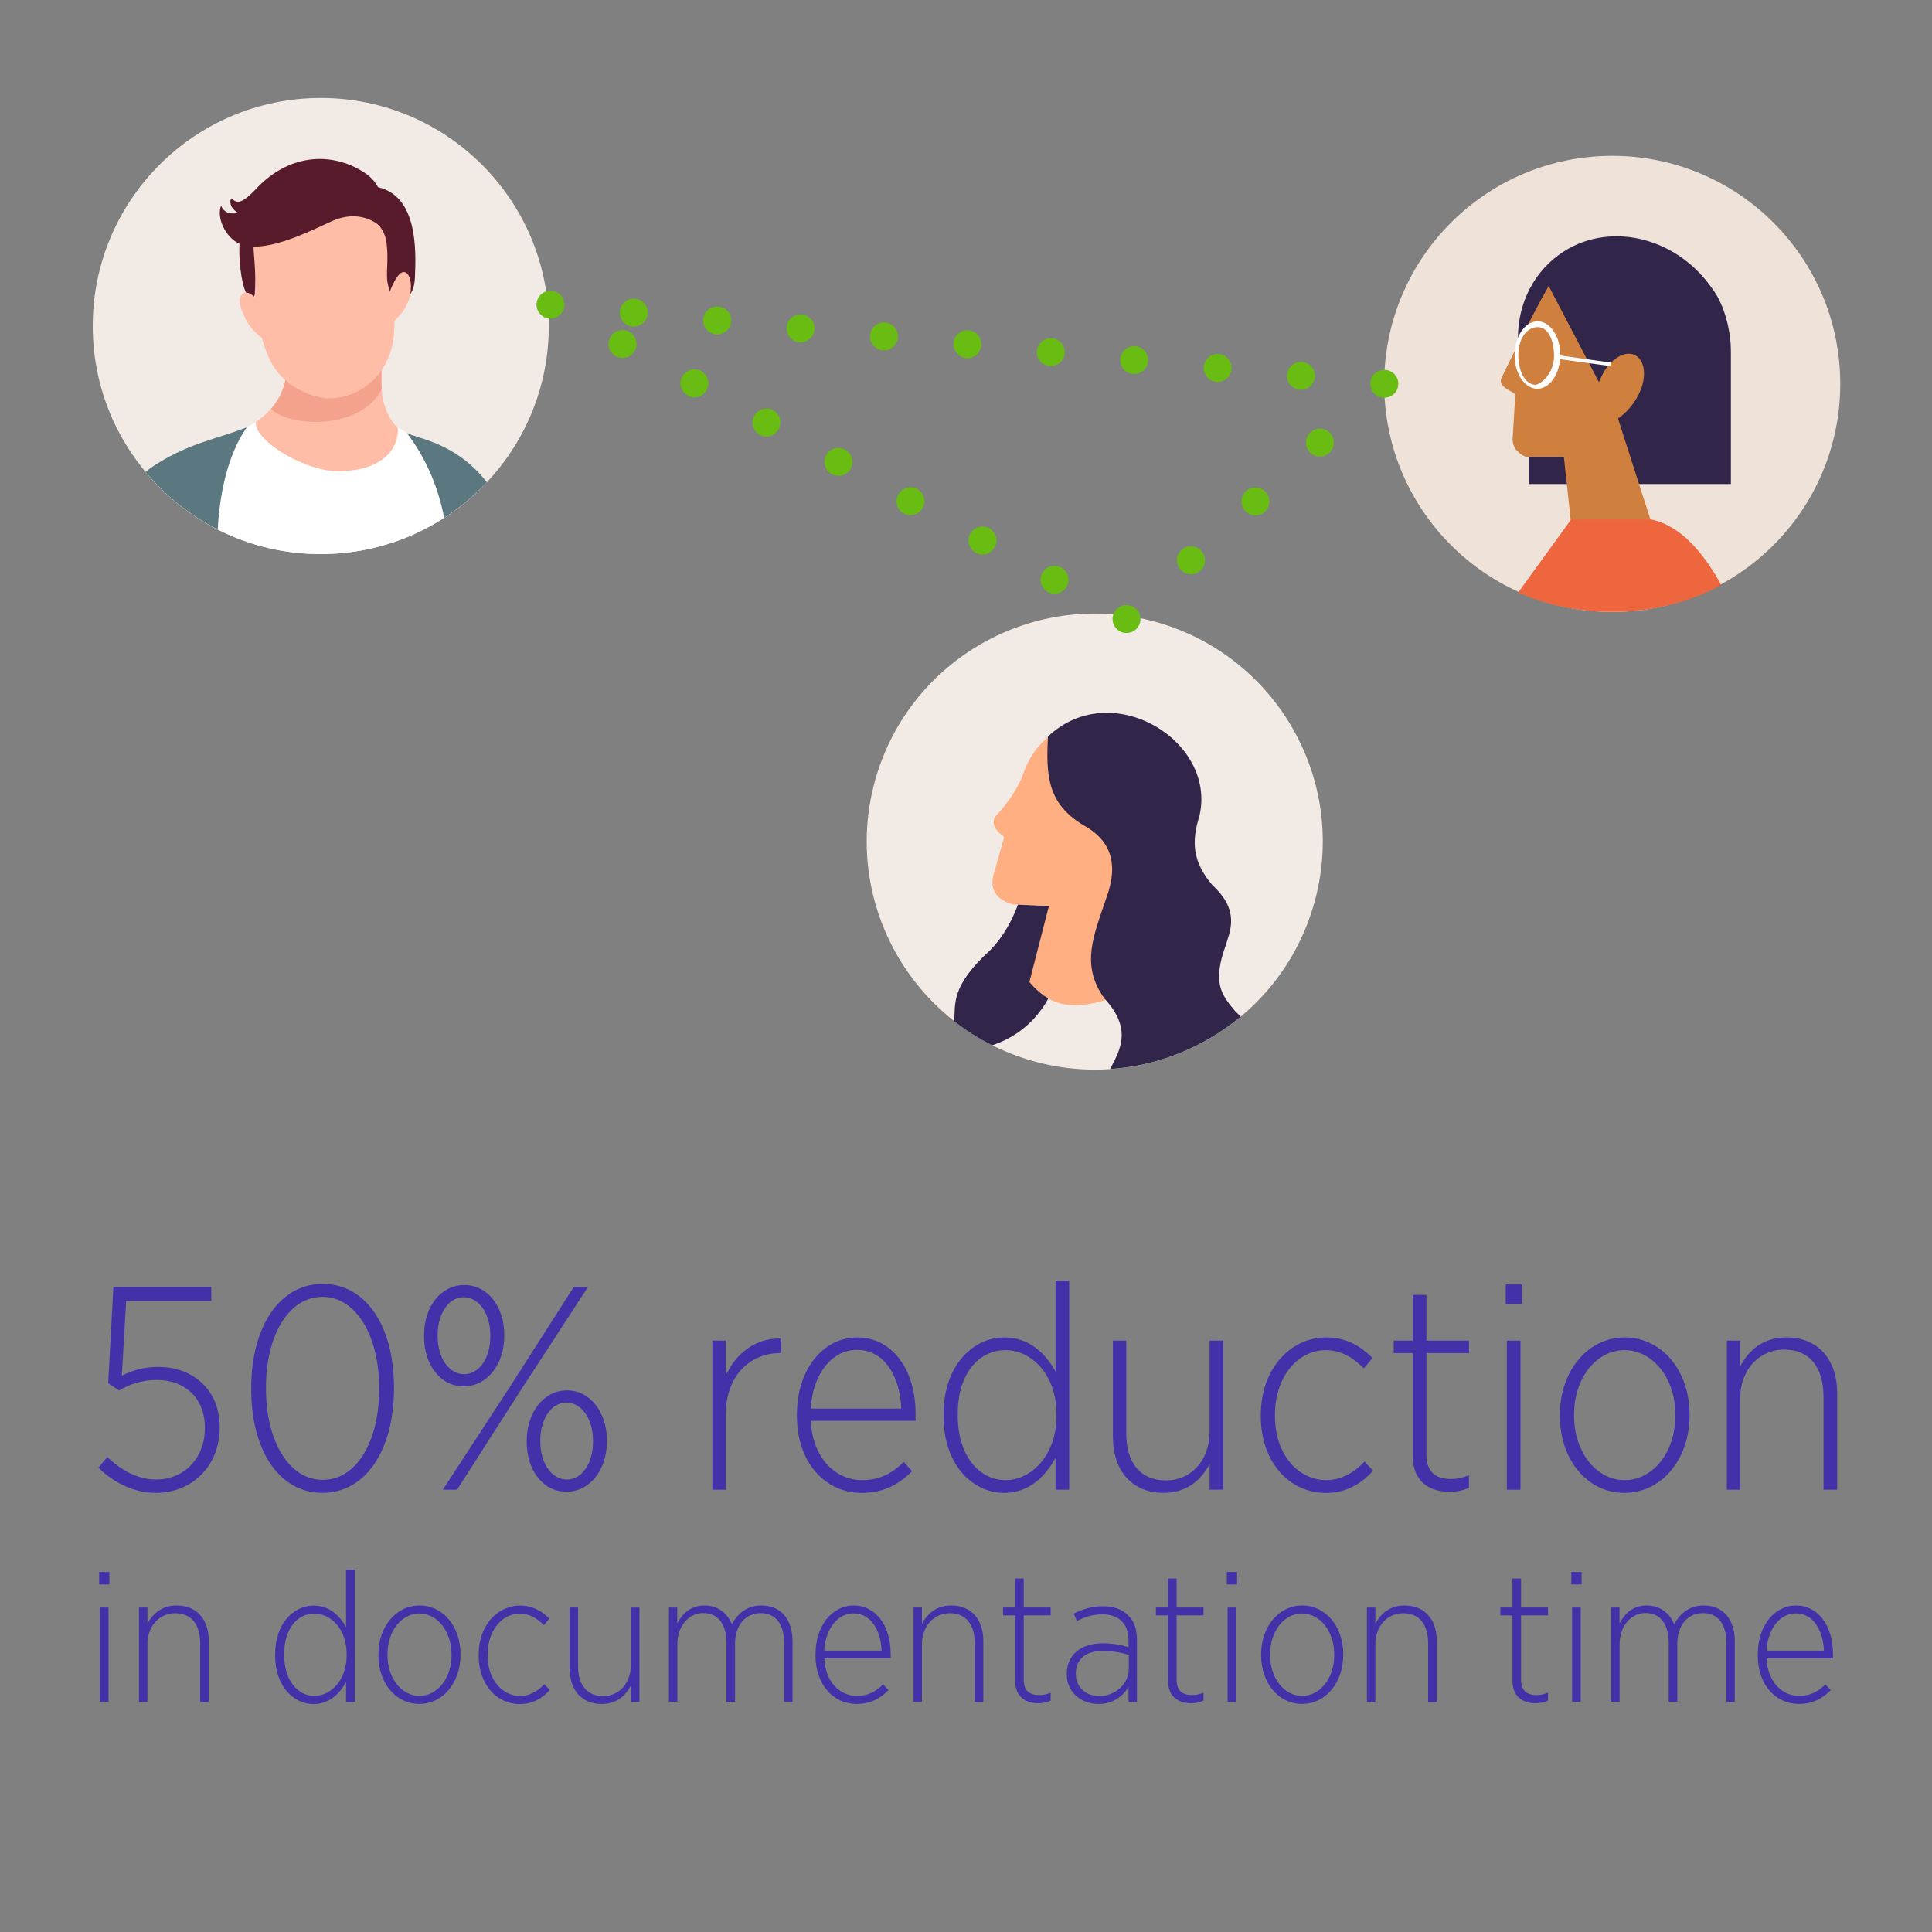 <?xml version="1.0" encoding="UTF-8"?> <svg xmlns="http://www.w3.org/2000/svg" xmlns:xlink="http://www.w3.org/1999/xlink" id="a" viewBox="0 0 600 600"><rect x="0" y="0" width="600" height="600" fill="#808080" stroke="none"/><defs><clipPath id="b"><path d="M99.62,30.43c39.11,0,70.82,31.71,70.82,70.82s-31.71,70.82-70.82,70.82S28.8,140.36,28.8,101.25,60.5,30.43,99.62,30.43h0Z" fill="none" stroke-width="0"></path></clipPath></defs><path d="M30.55,455.8l2.79-3.33c4.32,4.23,9.53,7.01,15.19,7.01,8.72,0,15.1-6.74,15.1-15.91v-.18c0-9.35-6.38-14.83-14.92-14.83-4.94,0-8.45,1.44-11.78,3.24l-3.33-2.25,1.62-29.85h30.39v4.32h-26.43l-1.35,23.19c3.24-1.53,6.56-2.7,11.33-2.7,10.61,0,19.06,7.01,19.06,18.61v.27c0,11.87-8.54,20.23-19.87,20.23-7.1,0-13.4-3.51-17.8-7.82h0Z" fill="#4231a9" stroke-width="0"></path><path d="M78.02,431.53v-.54c0-18.7,8.63-32.27,22.21-32.27s22.12,13.4,22.12,32.09v.54c0,18.7-8.63,32.27-22.21,32.27s-22.12-13.4-22.12-32.09ZM117.75,431.53v-.54c0-15.91-7.01-28.23-17.62-28.23s-17.53,12.14-17.53,28.05v.54c0,15.82,6.92,28.23,17.62,28.23s17.53-12.23,17.53-28.05Z" fill="#4231a9" stroke-width="0"></path><path d="M131.69,415.08v-.36c0-8.81,5.12-15.64,12.5-15.64s12.41,6.83,12.41,15.46v.36c0,8.72-5.21,15.64-12.59,15.64s-12.32-6.83-12.32-15.46ZM135.91,414.54v.36c0,7.1,3.69,11.87,8.27,11.87s8.09-4.94,8.09-11.69v-.36c0-7.01-3.69-11.87-8.27-11.87s-8.09,5.03-8.09,11.69ZM178.17,399.71h4.41l-21.13,32.45-19.51,30.48h-4.41l21.04-32.27,19.6-30.66h0ZM163.57,447.8v-.36c0-8.72,5.21-15.64,12.5-15.64s12.41,6.92,12.41,15.46v.36c0,8.81-5.21,15.64-12.59,15.64s-12.32-6.83-12.32-15.46h0ZM184.16,447.8v-.36c0-7.01-3.69-11.87-8.27-11.87s-8.09,5.03-8.09,11.69v.36c0,7.1,3.69,11.87,8.27,11.87s8.09-4.94,8.09-11.69Z" fill="#4231a9" stroke-width="0"></path><path d="M221.23,416.34h4.14v10.97c2.97-6.83,9.35-11.96,17.26-11.6v4.5h-.36c-8.99,0-16.9,6.65-16.9,19.33v23.1h-4.14v-46.3h0Z" fill="#4231a9" stroke-width="0"></path><path d="M247.48,439.8v-.36c0-14.29,8.18-24.09,18.79-24.09s18.07,9.71,18.07,23.73v2.16h-32.54c.54,11.78,7.82,18.43,16,18.43,5.57,0,9.53-2.34,12.86-5.66l2.61,2.88c-4.14,4.05-8.72,6.74-15.73,6.74-10.88,0-20.05-8.99-20.05-23.82h-.01ZM279.9,437.46c-.36-9.8-5.12-18.25-13.75-18.25-7.73,0-13.75,7.37-14.38,18.25h28.14,0Z" fill="#4231a9" stroke-width="0"></path><path d="M293.03,439.89v-.72c0-15.19,9.26-23.82,18.79-23.82,7.82,0,12.86,4.94,16,10.61v-28.23h4.23v64.91h-4.23v-9.89c-3.24,5.84-8.27,10.88-16,10.88-9.53,0-18.79-8.45-18.79-23.73h0ZM328.09,439.89v-.9c0-12.05-7.73-19.69-15.82-19.69s-14.83,7.01-14.83,19.78v.63c0,12.59,6.83,19.96,14.83,19.96s15.82-7.73,15.82-19.78Z" fill="#4231a9" stroke-width="0"></path><path d="M345.62,446.27v-29.94h4.14v28.77c0,9.35,4.5,14.65,12.32,14.65s13.58-6.2,13.58-15.1v-28.32h4.23v46.3h-4.23v-8c-2.52,4.85-7.01,8.99-14.29,8.99-9.71,0-15.73-6.74-15.73-17.35h-.02Z" fill="#4231a9" stroke-width="0"></path><path d="M391.56,439.89v-.54c0-14.11,9.08-24,20.32-24,6.56,0,10.88,2.97,14.38,6.38l-2.7,3.24c-2.97-2.97-6.65-5.66-11.87-5.66-8.54,0-15.73,8.09-15.73,20.05v.45c0,12.32,7.55,19.87,16,19.87,4.85-.09,8.72-2.52,11.78-5.75l2.7,2.79c-3.42,3.78-8,6.92-14.65,6.92-11.42,0-20.23-9.62-20.23-23.73h0v-.02Z" fill="#4231a9" stroke-width="0"></path><path d="M438.76,452.21v-32h-5.93v-3.87h5.93v-14.2h4.23v14.2h13.22v3.87h-13.22v31.47c0,5.75,3.15,7.64,7.73,7.64,1.8,0,3.51-.36,5.48-1.17v3.87c-1.89.9-3.87,1.26-6.11,1.26-6.38,0-11.33-3.33-11.33-11.06h0Z" fill="#4231a9" stroke-width="0"></path><path d="M467.61,398.9h5.03v6.11h-5.03v-6.11ZM467.97,416.34h4.23v46.3h-4.23v-46.3Z" fill="#4231a9" stroke-width="0"></path><path d="M484.43,439.71v-.36c0-13.4,8.54-24,20.14-24s20.14,10.43,20.14,23.91v.36c0,13.4-8.54,24-20.23,24s-20.05-10.43-20.05-23.91h0ZM520.3,439.71v-.36c0-11.51-7.1-20.05-15.82-20.05s-15.64,8.63-15.64,19.96v.36c0,11.51,7.01,20.05,15.73,20.05s15.73-8.63,15.73-19.96Z" fill="#4231a9" stroke-width="0"></path><path d="M536.3,416.34h4.14v8c2.61-4.94,7.01-8.99,14.38-8.99,9.71,0,15.73,6.74,15.73,17.35v29.94h-4.23v-28.77c0-9.35-4.41-14.74-12.23-14.74s-13.66,6.29-13.66,15.19v28.32h-4.14v-46.3h0Z" fill="#4231a9" stroke-width="0"></path><path d="M30.79,488.2h3.18v3.87h-3.18v-3.87ZM31.03,499.23h2.67v29.31h-2.67v-29.31Z" fill="#4231a9" stroke-width="0"></path><path d="M43.17,499.23h2.61v5.06c1.65-3.12,4.44-5.69,9.11-5.69,6.14,0,9.95,4.26,9.95,11v18.97h-2.67v-18.22c0-5.93-2.79-9.35-7.73-9.35s-8.66,3.99-8.66,9.62v17.92h-2.61v-29.31h0Z" fill="#4231a9" stroke-width="0"></path><path d="M85.45,514.15v-.45c0-9.62,5.87-15.07,11.9-15.07,4.94,0,8.15,3.12,10.13,6.71v-17.86h2.67v41.11h-2.67v-6.26c-2.04,3.69-5.24,6.89-10.13,6.89-6.02,0-11.9-5.36-11.9-15.04v-.03h0ZM107.65,514.15v-.57c0-7.64-4.88-12.47-10.01-12.47s-9.38,4.44-9.38,12.53v.39c0,7.97,4.32,12.65,9.38,12.65s10.01-4.88,10.01-12.53Z" fill="#4231a9" stroke-width="0"></path><path d="M117.51,514.03v-.24c0-8.48,5.39-15.19,12.77-15.19s12.74,6.59,12.74,15.13v.24c0,8.48-5.39,15.19-12.8,15.19s-12.71-6.59-12.71-15.13ZM140.23,514.03v-.24c0-7.28-4.5-12.71-10.01-12.71s-9.89,5.45-9.89,12.65v.24c0,7.28,4.44,12.71,9.95,12.71s9.95-5.45,9.95-12.65Z" fill="#4231a9" stroke-width="0"></path><path d="M148.65,514.15v-.33c0-8.93,5.75-15.19,12.86-15.19,4.17,0,6.89,1.89,9.11,4.05l-1.71,2.04c-1.89-1.89-4.23-3.6-7.52-3.6-5.39,0-9.95,5.12-9.95,12.71v.3c0,7.79,4.79,12.59,10.13,12.59,3.09-.06,5.51-1.59,7.46-3.66l1.71,1.77c-2.16,2.4-5.06,4.38-9.29,4.38-7.22,0-12.8-6.08-12.8-15.04h0v-.02Z" fill="#4231a9" stroke-width="0"></path><path d="M176.91,518.19v-18.97h2.61v18.22c0,5.93,2.85,9.29,7.79,9.29s8.6-3.93,8.6-9.56v-17.92h2.67v29.31h-2.67v-5.06c-1.59,3.09-4.44,5.69-9.05,5.69-6.14,0-9.95-4.26-9.95-11h0Z" fill="#4231a9" stroke-width="0"></path><path d="M207.71,499.23h2.61v4.94c1.59-2.97,4.05-5.57,8.48-5.57,4.11,0,7.07,2.34,8.48,5.81,1.65-2.97,4.38-5.81,9.23-5.81,5.87,0,9.62,4.17,9.62,11.09v18.85h-2.61v-18.22c0-6.08-2.73-9.35-7.28-9.35s-7.97,3.54-7.97,9.56v17.98h-2.67v-18.34c0-5.96-2.73-9.23-7.22-9.23s-8.03,4.11-8.03,9.62v17.92h-2.61v-29.31l-.03.06h0Z" fill="#4231a9" stroke-width="0"></path><path d="M253.26,514.09v-.24c0-9.05,5.18-15.25,11.9-15.25s11.45,6.14,11.45,15.04v1.38h-20.62c.33,7.46,4.94,11.66,10.13,11.66,3.54,0,6.02-1.47,8.15-3.6l1.65,1.83c-2.61,2.55-5.51,4.26-9.95,4.26-6.89,0-12.71-5.69-12.71-15.07h0ZM273.79,512.62c-.24-6.2-3.24-11.57-8.72-11.57-4.88,0-8.72,4.67-9.11,11.57h17.83Z" fill="#4231a9" stroke-width="0"></path><path d="M283.71,499.23h2.61v5.06c1.65-3.12,4.44-5.69,9.11-5.69,6.14,0,9.95,4.26,9.95,11v18.97h-2.67v-18.22c0-5.93-2.79-9.35-7.73-9.35s-8.66,3.99-8.66,9.62v17.92h-2.61v-29.31h0Z" fill="#4231a9" stroke-width="0"></path><path d="M315.26,521.94v-20.26h-3.75v-2.46h3.75v-8.99h2.67v8.99h8.36v2.46h-8.36v19.93c0,3.66,2.01,4.82,4.88,4.82,1.14,0,2.22-.24,3.48-.75v2.46c-1.2.57-2.46.81-3.87.81-4.05,0-7.16-2.1-7.16-7.01h0Z" fill="#4231a9" stroke-width="0"></path><path d="M331.3,520.02v-.24c0-5.81,4.44-9.44,11.09-9.44,3.36,0,5.75.51,8.09,1.2v-2.1c0-5.3-3.09-8.09-8.21-8.09-3.03,0-5.69.9-7.79,2.1l-1.02-2.34c2.73-1.32,5.57-2.28,8.99-2.28s6.02.9,7.91,2.85c1.77,1.65,2.73,4.26,2.73,7.58v19.3h-2.61v-4.67c-1.71,2.85-4.79,5.3-9.38,5.3-4.94,0-9.8-3.36-9.8-9.17h0ZM350.56,518.19v-4.23c-2.16-.69-4.85-1.26-8.21-1.26-5.36,0-8.24,2.85-8.24,6.95v.24c0,4.17,3.18,6.83,7.22,6.83,5.06,0,9.23-3.69,9.23-8.54h0Z" fill="#4231a9" stroke-width="0"></path><path d="M362.73,521.94v-20.26h-3.75v-2.46h3.75v-8.99h2.67v8.99h8.36v2.46h-8.36v19.93c0,3.66,2.01,4.82,4.88,4.82,1.14,0,2.22-.24,3.48-.75v2.46c-1.2.57-2.46.81-3.87.81-4.05,0-7.16-2.1-7.16-7.01h0Z" fill="#4231a9" stroke-width="0"></path><path d="M381.01,488.2h3.18v3.87h-3.18v-3.87ZM381.25,499.23h2.67v29.31h-2.67v-29.31Z" fill="#4231a9" stroke-width="0"></path><path d="M391.65,514.03v-.24c0-8.48,5.39-15.19,12.74-15.19s12.77,6.59,12.77,15.13v.24c0,8.48-5.39,15.19-12.8,15.19s-12.71-6.59-12.71-15.13ZM414.36,514.03v-.24c0-7.28-4.5-12.71-10.01-12.71s-9.92,5.45-9.92,12.65v.24c0,7.28,4.44,12.71,9.95,12.71s9.98-5.45,9.98-12.65Z" fill="#4231a9" stroke-width="0"></path><path d="M424.52,499.23h2.61v5.06c1.65-3.12,4.44-5.69,9.11-5.69,6.14,0,9.95,4.26,9.95,11v18.97h-2.67v-18.22c0-5.93-2.79-9.35-7.73-9.35s-8.66,3.99-8.66,9.62v17.92h-2.61v-29.31h0Z" fill="#4231a9" stroke-width="0"></path><path d="M469.71,521.94v-20.26h-3.75v-2.46h3.75v-8.99h2.67v8.99h8.36v2.46h-8.36v19.93c0,3.66,2.01,4.82,4.88,4.82,1.14,0,2.22-.24,3.48-.75v2.46c-1.2.57-2.46.81-3.87.81-4.05,0-7.16-2.1-7.16-7.01h0Z" fill="#4231a9" stroke-width="0"></path><path d="M487.99,488.2h3.18v3.87h-3.18v-3.87ZM488.23,499.23h2.67v29.31h-2.67v-29.31Z" fill="#4231a9" stroke-width="0"></path><path d="M500.34,499.23h2.61v4.94c1.59-2.97,4.05-5.57,8.48-5.57,4.11,0,7.07,2.34,8.48,5.81,1.65-2.97,4.38-5.81,9.23-5.81,5.87,0,9.62,4.17,9.62,11.09v18.85h-2.61v-18.22c0-6.08-2.73-9.35-7.28-9.35s-7.97,3.54-7.97,9.56v17.98h-2.67v-18.34c0-5.96-2.73-9.23-7.22-9.23s-8.03,4.11-8.03,9.62v17.92h-2.61v-29.31l-.03.06h0Z" fill="#4231a9" stroke-width="0"></path><path d="M545.89,514.09v-.24c0-9.05,5.18-15.25,11.9-15.25s11.45,6.14,11.45,15.04v1.38h-20.62c.33,7.46,4.94,11.66,10.13,11.66,3.54,0,6.02-1.47,8.15-3.6l1.65,1.83c-2.61,2.55-5.51,4.26-9.95,4.26-6.89,0-12.71-5.69-12.71-15.07h0ZM566.44,512.62c-.24-6.2-3.24-11.57-8.72-11.57-4.88,0-8.72,4.67-9.11,11.57h17.83,0Z" fill="#4231a9" stroke-width="0"></path><path d="M99.62,30.43c39.11,0,70.82,31.71,70.82,70.82s-31.71,70.82-70.82,70.82S28.8,140.36,28.8,101.25,60.5,30.43,99.62,30.43h0Z" fill="#f2eae5" stroke-width="0"></path><path d="M357.41,192.73c-37.9-9.61-76.4,13.3-86.06,51.19-9.61,37.9,13.3,76.4,51.19,86.06s76.4-13.3,86.06-51.19c9.66-37.9-13.3-76.4-51.19-86.06Z" fill="#f2eae5" stroke-width="0"></path><path d="M316.78,279.09c2.59-.05,9.23-.31,11.7,1.87,5.15,24.9-6.71,39.2-20.35,43.66-4.24-2.13-8.19-4.63-11.82-7.5.48-5.24-1.17-10.78,11.13-21.96,4.33-4.41,7.28-9.87,9.35-16.06h0Z" fill="#312549" stroke-width="0"></path><path d="M311.85,259.98c-.96-1-4.2-2.73-2.99-6.11,2.21-2.42,6.33-6.97,8.7-12.99,3.04-8.87,7.62-11.43,8.84-12.87,32.01,16.89,29.62,57.91,17.19,82.47-11.65,3.64-18.1,1.34-23.91-5.51l6.06-23.56-11.17-.52c-6.19-1.73-7.14-5.76-5.85-9.78l3.12-11.13h.01Z" fill="#ffaf81" stroke-width="0"></path><path d="M372.53,253.32c-2.64,8.19-2.08,14.38,3.94,21.52,8.79,8.05,5.42,14.43,4.24,18.62-4.2,11.52-1.65,15.29,3.04,20.75.56.48,1.08,1,1.56,1.51-11.34,9.44-25.55,15.29-40.58,16.29,3.33-6.19,6.85-12.61-1.77-21.96-7.41-10.35-3.38-19.32.65-31.27,3.98-10.74,1.13-18.02-7.19-22.53-11-6.67-11.65-15.2-10.96-27.51,19.7-18.67,52.46,1.3,47.04,24.61l.05-.05h-.01Z" fill="#312549" stroke-width="0"></path><path d="M500.69,48.4c-39.11,0-70.82,31.71-70.82,70.82s31.71,70.82,70.82,70.82,70.82-31.71,70.82-70.82-31.71-70.82-70.82-70.82Z" fill="#efe2d9" stroke-width="0"></path><path d="M471.49,107.22c-.74-11.05,3.81-21.79,12.91-28.28,14.51-10.35,35.56-5.8,46.95,10.14,4.77,6.02,6.19,15.03,6.19,19.7v41.54h-62.8v-19.19s-2.78-17.28-3.21-23.91h-.05,0Z" fill="#312549" stroke-width="0"></path><path d="M466.52,116.92s8.66-18.02,14.43-28.11l13.64,26.08,1.99,3.81c.31-.74.6-1.47.96-2.16,2.47-5.03,7.06-7.84,10.23-6.23,3.16,1.56,3.72,6.93,1.25,11.91-1.3,2.9-3.86,5.97-6.54,7.75l10.31,32.09c-8.27,3.64-16.59,4.2-24.9.31l-2.21-20.4h-10.96c-1.25,0-2.56-.91-3.5-1.87-1-.96-1.47-2.47-1.47-3.72l.82-13.56c.13-1.39-6.06-2.16-4.07-5.94l.05.05h-.01Z" fill="#cf803e" stroke-width="0"></path><path d="M470.37,110.26c0,5.76,3.12,10.48,7.06,10.48h0c3.59,0,6.63-4.03,7.06-9.18l15.63,2.13.13-1.08-15.68-2.21v.39-.52c0-5.76-3.12-10.44-7.06-10.48-3.94,0-7.1,4.72-7.14,10.44v.05h0ZM471.54,110.21c0-5.11,2.68-8.62,5.97-8.62s5.11,3.98,5.11,9.1-4.07,8.84-6.02,8.84v.56l.39-.56c-3.29,0-5.51-4.2-5.46-9.35v.05h.01Z" fill="#fff" stroke-width="0"></path><path d="M500.69,190c-10.4,0-20.32-1.99-29.19-6.02l16.42-22.65h24.9c9.57,1.95,16.8,11.31,21.7,20.35-10.05,5.46-21.57,8.32-33.82,8.32Z" fill="#ee663e" stroke-width="0"></path><path d="M170.95,98.95c-.56,0-1.13-.09-1.65-.31-.56-.22-1-.56-1.43-.96-.78-.82-1.25-1.91-1.25-3.07s.48-2.25,1.25-3.04c.43-.43.86-.74,1.43-.96,1.04-.43,2.25-.43,3.29,0l.78.39c.22.17.43.34.65.56.78.78,1.25,1.91,1.25,3.04s-.48,2.25-1.25,3.07c-.22.22-.43.39-.65.56l-.78.39c-.52.22-1.08.31-1.65.31h0v.02Z" fill="#69bd12" stroke-width="0"></path><path d="M403.62,121.04c-2.38-.22-4.16-2.34-3.9-4.72h0c.22-2.38,2.34-4.12,4.72-3.9h0c2.38.22,4.12,2.34,3.9,4.72h0c-.22,2.25-2.13,3.9-4.33,3.9h-.39ZM377.73,118.57c-2.38-.22-4.12-2.34-3.9-4.72h0c.22-2.38,2.34-4.12,4.72-3.9h0c2.38.26,4.12,2.34,3.9,4.72h0c-.22,2.25-2.13,3.94-4.33,3.94h-.39v-.05h0ZM351.82,116.15c-2.38-.22-4.12-2.34-3.9-4.72h0c.22-2.38,2.34-4.15,4.72-3.9h0c2.38.22,4.12,2.34,3.9,4.72h0c-.22,2.21-2.08,3.9-4.33,3.9h-.39ZM325.92,113.68c-2.38-.22-4.12-2.34-3.9-4.72h0c.22-2.38,2.34-4.12,4.72-3.9h0c2.38.22,4.12,2.34,3.9,4.72h0c-.22,2.25-2.08,3.9-4.29,3.9h-.43ZM300.03,111.2c-2.38-.22-4.12-2.34-3.9-4.72h0c.22-2.38,2.34-4.12,4.72-3.9h0c2.38.26,4.12,2.34,3.9,4.72h0c-.22,2.25-2.08,3.94-4.29,3.94h0s-.31,0-.43-.05h0ZM274.12,108.78c-2.38-.22-4.12-2.34-3.9-4.72h0c.22-2.38,2.34-4.15,4.72-3.9h0c2.38.22,4.12,2.34,3.9,4.68h0c-.22,2.25-2.08,3.94-4.29,3.94h-.43,0ZM248.22,106.31c-2.38-.22-4.12-2.34-3.9-4.72h0c.22-2.38,2.34-4.12,4.72-3.9h0c2.38.22,4.12,2.34,3.9,4.72h0c-.17,2.25-2.08,3.9-4.29,3.9h-.43,0ZM222.31,103.84c-2.38-.22-4.12-2.34-3.9-4.72h0c.22-2.38,2.34-4.12,4.72-3.9h0c2.38.22,4.16,2.34,3.9,4.72h0c-.22,2.25-2.08,3.94-4.29,3.94h-.43v-.05h0ZM196.45,101.42c-2.38-.26-4.16-2.34-3.94-4.72h0c.26-2.38,2.34-4.15,4.72-3.9h0c2.38.22,4.16,2.34,3.94,4.68h0c-.22,2.25-2.13,3.94-4.33,3.94h-.39Z" fill="#69bd12" stroke-width="0"></path><path d="M429.91,123.51c-.26,0-.56,0-.82-.09-.31-.05-.56-.13-.82-.22-.26-.13-.52-.26-.74-.43-.26-.13-.48-.34-.69-.52-.78-.82-1.25-1.91-1.25-3.07,0-.56.13-1.13.34-1.65s.52-1,.91-1.43c.22-.17.43-.34.69-.52.22-.13.48-.31.74-.39.26-.13.52-.17.82-.26.56-.09,1.13-.09,1.68,0,.26.09.52.13.78.26.26.09.52.26.78.39.22.17.43.34.65.52.39.43.69.91.96,1.43.22.52.31,1.08.31,1.65,0,1.17-.43,2.25-1.25,3.07-.22.17-.43.39-.65.52-.26.17-.52.31-.78.43-.26.09-.52.17-.78.22-.31.09-.56.09-.86.09h-.01Z" fill="#69bd12" stroke-width="0"></path><path d="M366.68,176.91c-1.65-1.77-1.51-4.51.26-6.11h0c1.77-1.65,4.51-1.51,6.11.26h0c1.65,1.77,1.51,4.51-.26,6.15h0c-.82.74-1.87,1.13-2.9,1.13h0c-1.22,0-2.38-.48-3.21-1.43h0ZM386.69,158.63c-1.6-1.77-1.47-4.51.26-6.11h0c1.77-1.6,4.51-1.47,6.11.26h0c1.65,1.77,1.51,4.55-.26,6.15h0c-.82.74-1.87,1.13-2.9,1.13h0c-1.17,0-2.38-.48-3.21-1.43ZM406.7,140.36c-1.6-1.73-1.47-4.51.31-6.11h0c1.73-1.6,4.51-1.47,6.11.31h0c1.6,1.77,1.47,4.51-.31,6.11h0c-.82.74-1.87,1.13-2.9,1.13h0c-1.17,0-2.34-.48-3.21-1.43Z" fill="#69bd12" stroke-width="0"></path><path d="M349.83,196.58c-.26,0-.56,0-.82-.09-.31,0-.56-.13-.82-.22-.26-.13-.52-.26-.74-.43-.26-.13-.48-.31-.65-.52-.22-.22-.39-.43-.56-.65-.13-.26-.31-.48-.39-.74-.13-.26-.17-.56-.26-.82,0-.31-.09-.56-.09-.86,0-.56.13-1.13.34-1.65s.52-1,.96-1.39c.96-1,2.47-1.47,3.9-1.22.26.09.52.13.82.26.26.09.48.26.74.39.22.17.43.34.65.56.39.39.74.86.96,1.39s.31,1.08.31,1.65c0,.31,0,.56-.09.86-.05.26-.13.56-.22.82-.13.26-.26.48-.43.74-.13.22-.31.43-.52.65s-.43.39-.65.52c-.26.17-.48.31-.74.43-.31.09-.56.17-.82.22-.31.09-.56.09-.86.09h-.01Z" fill="#69bd12" stroke-width="0"></path><path d="M325.41,183.84c-2.08-1.13-2.86-3.77-1.73-5.85h0c1.17-2.13,3.77-2.9,5.89-1.73h0c2.08,1.13,2.86,3.77,1.73,5.89h0c-.82,1.43-2.3,2.25-3.81,2.25h0c-.69,0-1.43-.17-2.08-.56h0ZM303.05,171.63c-2.13-1.13-2.9-3.77-1.73-5.85h0c1.13-2.13,3.77-2.86,5.85-1.73h0c2.13,1.13,2.9,3.77,1.73,5.89h0c-.78,1.43-2.25,2.25-3.77,2.25h0c-.74,0-1.43-.17-2.08-.56h0ZM280.66,159.46c-2.08-1.17-2.86-3.77-1.68-5.89h0c1.13-2.08,3.77-2.86,5.85-1.73h0c2.13,1.17,2.86,3.77,1.73,5.89h0c-.78,1.43-2.25,2.25-3.81,2.25h0c-.69,0-1.43-.17-2.08-.52h0ZM258.31,147.24c-2.08-1.13-2.86-3.77-1.73-5.89h0c1.17-2.08,3.81-2.86,5.89-1.68h0c2.08,1.13,2.86,3.77,1.73,5.85h0c-.78,1.47-2.3,2.25-3.81,2.25h0c-.69,0-1.43-.17-2.08-.52h0ZM235.96,135.02c-2.13-1.13-2.86-3.77-1.73-5.85h0c1.13-2.13,3.77-2.9,5.89-1.73h0c2.08,1.13,2.86,3.77,1.68,5.85h0c-.78,1.47-2.25,2.3-3.77,2.3h0c-.74,0-1.43-.17-2.08-.56h0ZM213.61,122.86c-2.13-1.17-2.9-3.81-1.73-5.89h0c1.13-2.13,3.77-2.86,5.85-1.73h0c2.13,1.17,2.9,3.77,1.73,5.89h0c-.78,1.43-2.25,2.25-3.81,2.25h0c-.69,0-1.39-.17-2.04-.52ZM191.22,110.64c-2.08-1.17-2.86-3.77-1.68-5.89h0c1.13-2.08,3.77-2.86,5.85-1.73h0c2.13,1.17,2.9,3.81,1.73,5.89h0c-.78,1.43-2.25,2.25-3.81,2.25h0c-.69,0-1.39-.17-2.08-.52Z" fill="#69bd12" stroke-width="0"></path><g clip-path="url(#b)"><path d="M89.39,110.69c0,9.7-2.95,16.63-12.43,21.88-11.52,6.33-18.71,6.11-28.71,12.25-12.04,7.36-14.64,17.11-16.89,30.41h127.26c0-1.56-5.24-14.9-7.53-22.26-2.21-7.02-7.75-10.26-20.14-15.34-14.51-5.94-13.21-17.71-11.57-32.23,1.43-12.51-30.01-11.6-30.01,5.28h.05-.01Z" fill="#ffbda7" stroke-width="0"></path><path d="M118.54,120.86c-.31-3.98.05-8.41.6-13.13-9.14,1.08-20.88,1.13-29.67,1.95,0,.31-.05.65-.05.96,0,6.67-1.39,12-5.28,16.37,5.2,5.42,27.63,7.06,34.44-6.19,0,0-.05.05-.05.05Z" fill="#f4a28c" stroke-width="0"></path><path d="M79.39,131.13c-.78.39-1.6.91-2.38,1.39-11.17,6.93-18.71,6.11-28.71,12.25-12.04,7.36-14.64,17.11-16.89,30.41h127.26c-2.81-9.53-3.33-14.33-6.97-21.23-3.47-6.5-6.28-11.13-17.42-15.46-3.12-1.22-10.66-5.59-10.74-5.76.31,4.07-1.73,12.95-17.54,13.64-10.44.48-26.94-9.18-26.55-15.24,0,0-.05,0-.05,0Z" fill="#fff" stroke-width="0"></path><path d="M76.61,132.74c-9.87,3.77-17.24,4.77-27.46,11.05-12.3,7.53-15.46,17.8-17.8,31.4h36.17c-.69-19.62,3.16-33.96,9.1-42.45h0Z" fill="#5b7881" stroke-width="0"></path><path d="M139.12,175.18h21.05c-.69-5.2-2.95-15.51-6.23-21.23-4.24-7.41-10.57-12.95-18.76-16.33-3.69-1.51-7.93-2.59-8.58-3.04-.17-.09-.09.09.26.56,13.9,18.79,12.25,40.02,12.25,40.02h.01Z" fill="#5b7881" stroke-width="0"></path><path d="M78.3,73.74c-1.04,6.97.34,11,.82,17.59.82,11.65,3.64,19.36,6.28,23.17,4.68,6.71,13.34,9.66,18.19,9.18,10.69-1,18.15-9.53,18.79-20.35.6-9.66-1.04-11.09-.13-18.45,2.34-18.36-3.94-21.52-19.1-22.65-12.87-.96-23.61,2.81-24.9,11.52h.05Z" fill="#ffbda7" stroke-width="0"></path><path d="M117.72,69.97s4.55-10.66-4.89-16.59c-10.4-6.54-23.39-5.24-33.14,5.11-5.11,5.42-6.19,4.51-7.93,3.07-1.04,2.9,2.13,4.51,2.13,4.51,0,0-3.86,1.25-5.24-2.21-1.47,3.86,1.39,9.49,5.06,11.52,8.32,4.63,25.86-5.46,30.71-7.24,8.15-2.99,13.34,1.87,13.34,1.87l-.05-.05h.01Z" fill="#571b2b" stroke-width="0"></path><path d="M109.92,64.94s8.87,2.56,10.05,10c.86,5.76-.22,9.92.43,13.04,1,4.94,2.13,4.81,2.13,4.81,0,0,5.94,2.13,6.33-6.63.39-8.75.78-25.16-11.43-28.02-9.18-2.16-7.45,6.76-7.45,6.76,0,0-.05.05-.05.05Z" fill="#571b2b" stroke-width="0"></path><path d="M79.13,91.33c.74-12.73-1.87-13.9,1-21.96,2.68-7.5,1.22-5.97-3.04-2.56-4.2,3.42-2.9,19.27-.78,23.91,2.13,4.63,2.81.65,2.81.65v-.05h.01Z" fill="#571b2b" stroke-width="0"></path><path d="M120.92,90.85c.48-1.08,3.12-8.41,5.59-5.8,1.43,1.51,1.56,5.85-.05,9.35-1.47,3.25-4.68,5.97-5.32,6.15-.65.17-.22-9.66-.22-9.66,0,0,0-.05,0-.05Z" fill="#ffbda7" stroke-width="0"></path><path d="M81.29,95.01c-.56-1-4.24-6.15-6.37-3.33-1.25,1.65.13,5.37,2.08,8.66,1.82,3.07,5.28,5.46,5.94,5.54.69.09-1.65-10.88-1.65-10.88h0Z" fill="#ffbda7" stroke-width="0"></path></g></svg> 